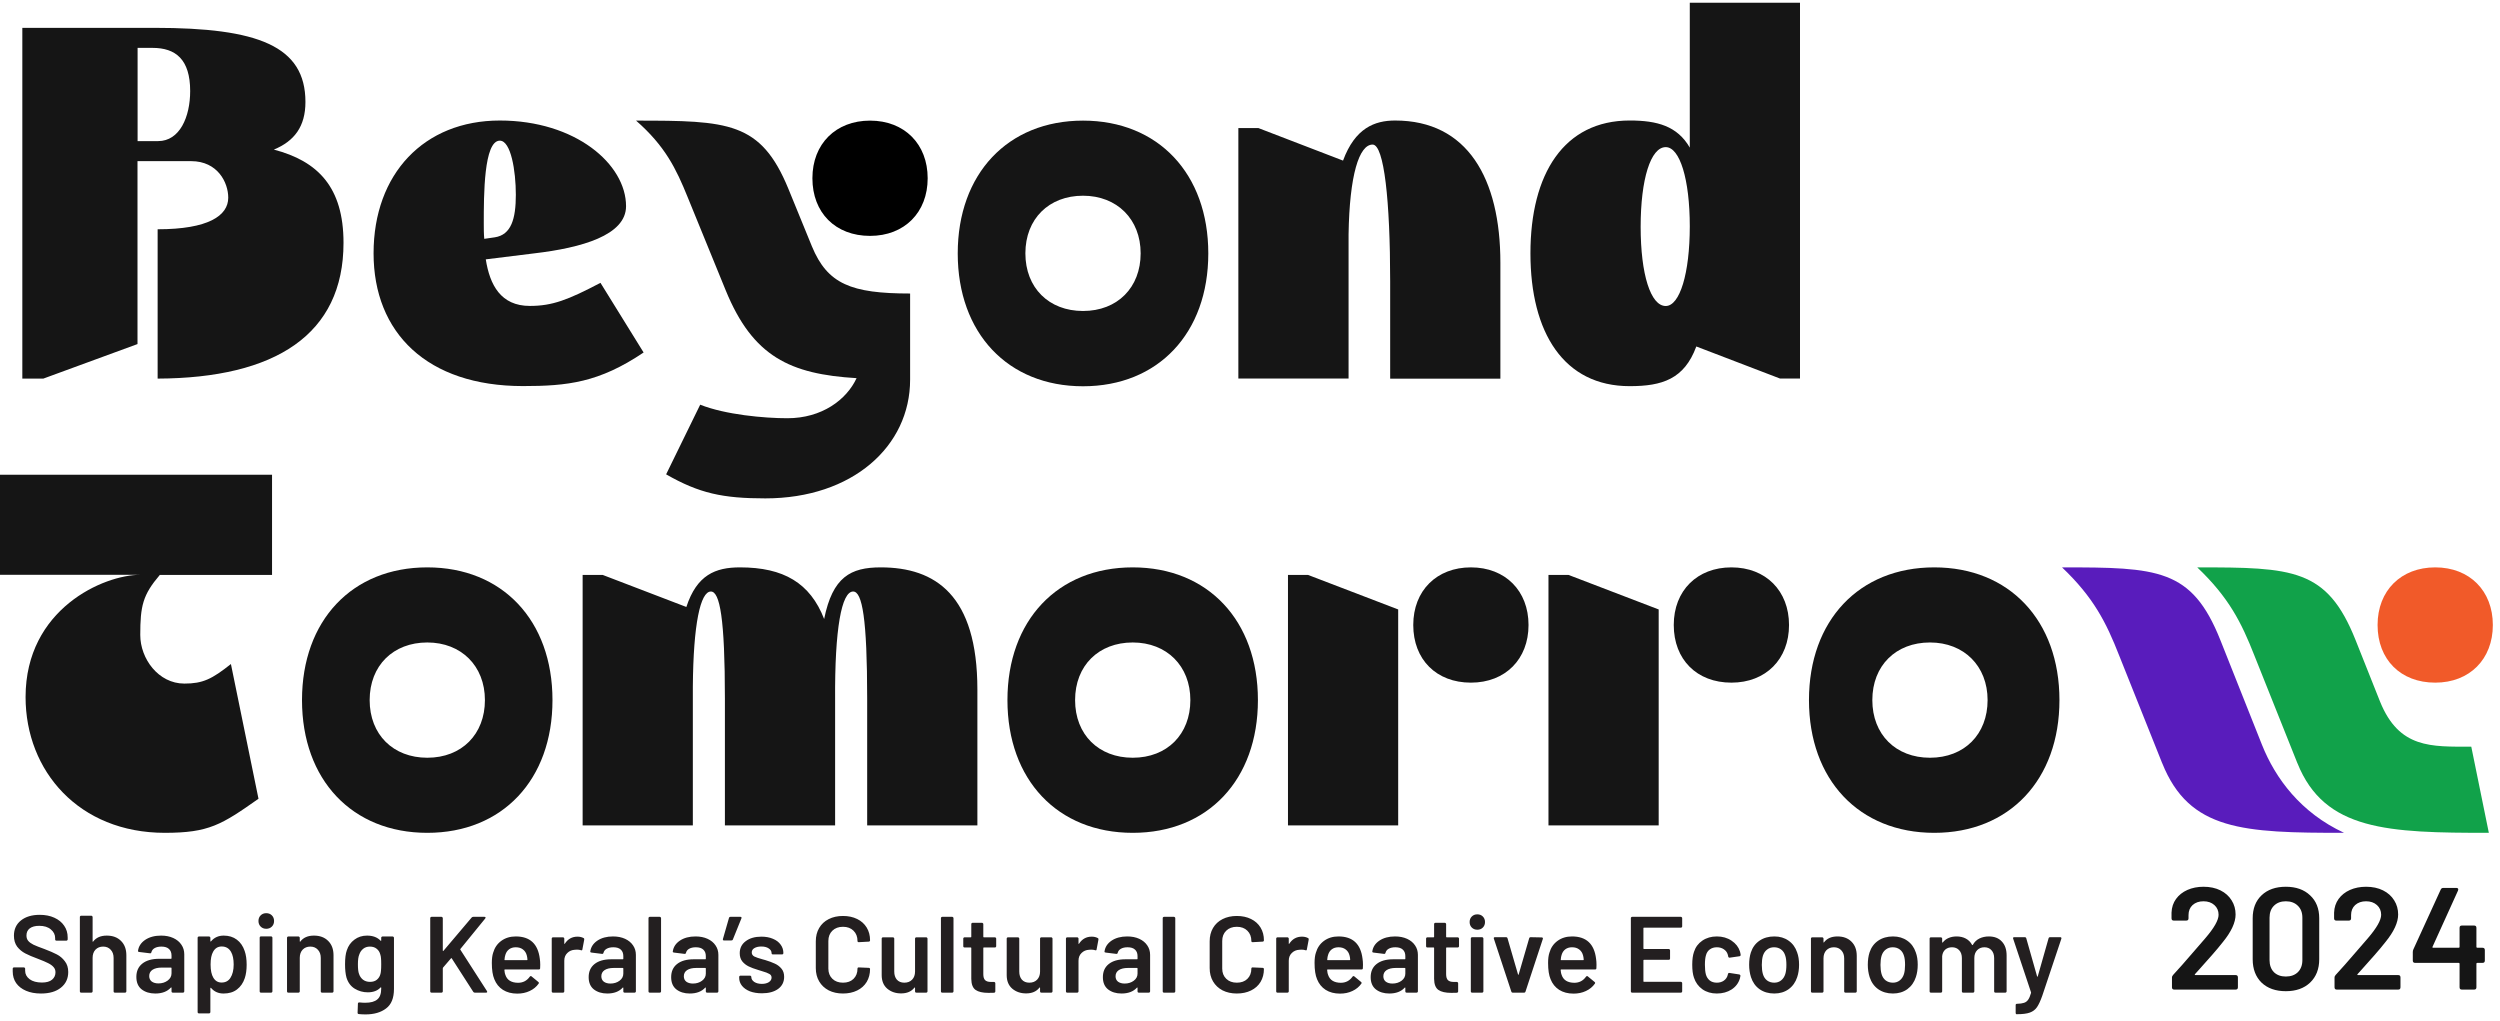<svg width="262" height="107" viewBox="0 0 262 107" fill="none" xmlns="http://www.w3.org/2000/svg">
<path d="M2.34 39.678V2.918H16.2C27.02 2.918 32.01 4.808 32.01 10.688C32.01 13.258 30.85 14.788 28.7 15.678C33.32 16.888 36 19.618 36 25.448C36 35.058 28.86 39.628 16.52 39.678V24.028C21.82 24.028 23.92 22.608 23.92 20.718C23.92 19.138 22.82 16.888 20.03 16.888H14.41V36.058L4.54 39.678H2.33H2.34ZM16.57 14.788C18.83 14.788 19.93 12.268 19.93 9.538C19.93 6.228 18.41 5.018 15.99 5.018H14.42V14.788H16.57Z" fill="#151515"/>
<path d="M39.15 26.551C39.15 18.201 44.45 12.631 52.38 12.631C60.31 12.631 65.61 17.201 65.61 21.611C65.61 24.661 60.94 25.971 56 26.551L50.91 27.181C51.33 29.861 52.48 32.061 55.53 32.061C57.89 32.061 59.52 31.431 62.93 29.641L67.45 36.941C62.78 40.091 59.47 40.461 54.8 40.461C44.77 40.461 39.15 34.891 39.15 26.541V26.551ZM51.85 24.871C53.58 24.611 54.06 22.931 54.06 20.411C54.06 17.891 53.54 14.741 52.38 14.741C50.7 14.741 50.7 20.461 50.7 23.401C50.7 23.931 50.7 24.501 50.75 25.031L51.85 24.871Z" fill="#151515"/>
<path d="M80.21 52.231C75.75 52.231 73.28 51.701 69.81 49.711L73.38 42.411C76.01 43.461 80.1 43.831 82.52 43.831C86.14 43.831 88.72 41.891 89.77 39.631C82.79 39.211 78.9 37.371 76.06 30.441L72.07 20.671C70.86 17.681 69.71 15.311 66.66 12.641C76.32 12.641 79.73 12.751 82.62 19.781L85.09 25.821C86.72 29.761 89.19 30.761 95.38 30.761V39.791C95.38 46.771 89.34 52.231 80.2 52.231H80.21Z" fill="#151515"/>
<path d="M91.18 12.641C94.8 12.641 97.22 15.111 97.22 18.681C97.22 22.251 94.8 24.721 91.18 24.721C87.56 24.721 85.14 22.301 85.14 18.681C85.14 15.061 87.61 12.641 91.18 12.641Z" fill="black"/>
<path d="M157.24 39.681H145.69V29.491C145.69 21.091 145.06 15.151 143.85 15.151C142.43 15.151 141.43 18.351 141.33 24.551V39.671H129.78V13.421H131.88L140.75 16.831C142.01 13.421 144.06 12.631 146.21 12.631C153.77 12.631 157.24 18.671 157.24 27.541V39.671V39.681Z" fill="#151515"/>
<path d="M177.77 36.319C176.51 39.729 174.2 40.469 170.79 40.469C163.91 40.469 160.39 34.899 160.39 26.549C160.39 18.199 163.91 12.629 170.79 12.629C173.68 12.629 175.78 13.209 177.09 15.469V0.289H188.64V39.669H186.54L177.77 36.309V36.319ZM174.57 32.069C176.04 32.069 177.09 28.659 177.09 23.719C177.09 18.779 176.04 15.419 174.57 15.419C172.99 15.419 171.94 18.779 171.94 23.769C171.94 28.759 172.99 32.069 174.57 32.069Z" fill="#151515"/>
<path d="M0 49.75H28.51V60.25H16.75C14.96 62.35 14.7 63.5 14.7 66.55C14.7 69.02 16.59 71.64 19.32 71.64C21.26 71.64 22.21 71.17 24.2 69.59L27.09 83.71C23.21 86.44 21.89 87.28 17.27 87.28C8.29 87.28 2.68 80.82 2.68 73.05C2.68 63.81 10.87 60.24 14.7 60.24H0V49.74V49.75Z" fill="#151515"/>
<path d="M87.52 86.501H75.97V73.221C75.97 64.821 75.44 61.991 74.5 61.991C73.4 61.991 72.66 65.401 72.61 71.961V86.501H61.06V60.251H63.16L71.93 63.611C73.03 60.251 74.97 59.461 77.55 59.461C82.12 59.461 84.9 61.091 86.37 64.871C87.26 60.461 89.15 59.461 92.3 59.461C98.02 59.461 102.43 62.351 102.43 72.271V86.501H90.88V73.221C90.88 64.821 90.36 61.991 89.41 61.991C88.2 61.991 87.47 65.871 87.52 73.381V86.511V86.501Z" fill="#151515"/>
<path d="M146.53 63.871V86.501H134.98V60.251H137.08L146.53 63.871ZM154.15 59.461C157.77 59.461 160.19 61.931 160.19 65.501C160.19 69.071 157.77 71.541 154.15 71.541C150.53 71.541 148.11 69.121 148.11 65.501C148.11 61.881 150.58 59.461 154.15 59.461Z" fill="#151515"/>
<path d="M173.83 63.871V86.501H162.28V60.251H164.38L173.83 63.871ZM181.45 59.461C185.07 59.461 187.49 61.931 187.49 65.501C187.49 69.071 185.07 71.541 181.45 71.541C177.83 71.541 175.41 69.121 175.41 65.501C175.41 61.881 177.88 59.461 181.45 59.461Z" fill="#151515"/>
<path d="M226.6 79.991L222.09 68.701C220.73 65.231 219.41 62.611 216.1 59.461C226.13 59.461 229.7 59.571 232.69 67.071L237.05 78.041C238.47 81.611 241.14 85.181 245.66 87.281C235.11 87.281 229.44 87.071 226.6 79.981V79.991Z" fill="#591CBC"/>
<path d="M240.77 79.991L236.26 68.701C234.9 65.231 233.58 62.611 230.27 59.461C240.3 59.461 243.87 59.571 246.86 67.071L249.43 73.531C251.43 78.461 254.79 78.251 258.99 78.251L260.83 87.281C250.28 87.281 243.61 87.071 240.77 79.981V79.991Z" fill="#11A24A"/>
<path d="M255.21 59.461C258.83 59.461 261.25 61.931 261.25 65.501C261.25 69.071 258.83 71.541 255.21 71.541C251.59 71.541 249.17 69.121 249.17 65.501C249.17 61.881 251.64 59.461 255.21 59.461Z" fill="#F15A29"/>
<path d="M202.71 59.461C194.83 59.461 189.58 65.021 189.58 73.371C189.58 81.721 194.83 87.281 202.71 87.281C210.59 87.281 215.83 81.711 215.83 73.371C215.83 65.031 210.58 59.461 202.71 59.461ZM202.26 79.411C198.69 79.411 196.22 76.991 196.22 73.371C196.22 69.751 198.69 67.331 202.26 67.331C205.83 67.331 208.3 69.801 208.3 73.371C208.3 76.941 205.88 79.411 202.26 79.411Z" fill="#151515"/>
<path d="M113.5 12.641C105.62 12.641 100.37 18.211 100.37 26.561C100.37 34.911 105.62 40.481 113.5 40.481C121.38 40.481 126.63 34.911 126.63 26.561C126.63 18.211 121.38 12.641 113.5 12.641ZM113.5 32.591C109.93 32.591 107.46 30.171 107.46 26.551C107.46 22.931 109.93 20.511 113.5 20.511C117.07 20.511 119.54 22.981 119.54 26.551C119.54 30.121 117.12 32.591 113.5 32.591Z" fill="#151515"/>
<path d="M44.78 59.461C36.9 59.461 31.65 65.021 31.65 73.371C31.65 81.721 36.9 87.281 44.78 87.281C52.66 87.281 57.9 81.711 57.9 73.371C57.9 65.031 52.65 59.461 44.78 59.461ZM44.78 79.411C41.21 79.411 38.74 76.991 38.74 73.371C38.74 69.751 41.21 67.331 44.78 67.331C48.35 67.331 50.82 69.801 50.82 73.371C50.82 76.941 48.4 79.411 44.78 79.411Z" fill="#151515"/>
<path d="M118.71 59.461C110.83 59.461 105.58 65.021 105.58 73.371C105.58 81.721 110.83 87.281 118.71 87.281C126.59 87.281 131.83 81.711 131.83 73.371C131.83 65.031 126.58 59.461 118.71 59.461ZM118.71 79.411C115.14 79.411 112.67 76.991 112.67 73.371C112.67 69.751 115.14 67.331 118.71 67.331C122.28 67.331 124.75 69.801 124.75 73.371C124.75 76.941 122.33 79.411 118.71 79.411Z" fill="#151515"/>
<path d="M4.294 104.121C3.695 104.121 3.173 104.025 2.727 103.833C2.282 103.641 1.936 103.373 1.691 103.027C1.453 102.682 1.333 102.275 1.333 101.806V101.518C1.333 101.48 1.345 101.449 1.368 101.426C1.399 101.395 1.433 101.38 1.472 101.38H2.497C2.535 101.38 2.566 101.395 2.589 101.426C2.62 101.449 2.635 101.48 2.635 101.518V101.737C2.635 102.09 2.793 102.386 3.107 102.624C3.422 102.854 3.852 102.97 4.398 102.97C4.866 102.97 5.219 102.87 5.457 102.67C5.695 102.47 5.814 102.213 5.814 101.898C5.814 101.683 5.749 101.503 5.619 101.357C5.488 101.203 5.3 101.065 5.054 100.942C4.816 100.819 4.455 100.666 3.971 100.481C3.426 100.282 2.985 100.094 2.647 99.917C2.309 99.74 2.025 99.502 1.794 99.203C1.572 98.896 1.46 98.516 1.46 98.062C1.46 97.387 1.706 96.853 2.197 96.461C2.689 96.07 3.345 95.874 4.167 95.874C4.743 95.874 5.25 95.974 5.688 96.173C6.133 96.373 6.479 96.653 6.724 97.014C6.97 97.367 7.093 97.778 7.093 98.247V98.443C7.093 98.481 7.078 98.516 7.047 98.546C7.024 98.569 6.993 98.581 6.955 98.581H5.918C5.88 98.581 5.845 98.569 5.814 98.546C5.791 98.516 5.78 98.481 5.78 98.443V98.316C5.78 97.955 5.63 97.652 5.331 97.406C5.039 97.152 4.632 97.026 4.11 97.026C3.687 97.026 3.357 97.114 3.119 97.291C2.889 97.467 2.773 97.717 2.773 98.039C2.773 98.27 2.835 98.458 2.958 98.604C3.081 98.75 3.265 98.884 3.511 99.007C3.756 99.122 4.136 99.272 4.651 99.456C5.196 99.664 5.63 99.852 5.953 100.021C6.283 100.19 6.563 100.428 6.793 100.735C7.032 101.034 7.151 101.411 7.151 101.864C7.151 102.555 6.893 103.104 6.379 103.511C5.872 103.918 5.177 104.121 4.294 104.121ZM11.192 98.051C11.814 98.051 12.309 98.235 12.678 98.604C13.054 98.972 13.242 99.475 13.242 100.113V103.891C13.242 103.929 13.227 103.964 13.196 103.995C13.173 104.018 13.142 104.029 13.104 104.029H12.044C12.006 104.029 11.971 104.018 11.94 103.995C11.917 103.964 11.906 103.929 11.906 103.891V100.389C11.906 100.036 11.806 99.752 11.606 99.537C11.407 99.314 11.142 99.203 10.812 99.203C10.481 99.203 10.213 99.31 10.005 99.525C9.806 99.74 9.706 100.025 9.706 100.378V103.891C9.706 103.929 9.69 103.964 9.66 103.995C9.637 104.018 9.606 104.029 9.568 104.029H8.508C8.469 104.029 8.435 104.018 8.404 103.995C8.381 103.964 8.37 103.929 8.37 103.891V96.104C8.37 96.066 8.381 96.035 8.404 96.012C8.435 95.981 8.469 95.966 8.508 95.966H9.568C9.606 95.966 9.637 95.981 9.66 96.012C9.69 96.035 9.706 96.066 9.706 96.104V98.65C9.706 98.673 9.713 98.688 9.729 98.696C9.744 98.704 9.756 98.696 9.763 98.673C10.078 98.258 10.554 98.051 11.192 98.051ZM16.881 98.051C17.365 98.051 17.791 98.135 18.16 98.304C18.529 98.473 18.813 98.707 19.012 99.007C19.212 99.299 19.312 99.633 19.312 100.009V103.891C19.312 103.929 19.297 103.964 19.266 103.995C19.243 104.018 19.212 104.029 19.174 104.029H18.114C18.076 104.029 18.041 104.018 18.01 103.995C17.987 103.964 17.976 103.929 17.976 103.891V103.522C17.976 103.499 17.968 103.488 17.953 103.488C17.937 103.48 17.922 103.484 17.907 103.499C17.53 103.914 16.985 104.121 16.271 104.121C15.695 104.121 15.219 103.976 14.843 103.684C14.474 103.392 14.29 102.958 14.29 102.382C14.29 101.783 14.497 101.318 14.912 100.988C15.334 100.65 15.925 100.481 16.686 100.481H17.918C17.957 100.481 17.976 100.462 17.976 100.424V100.147C17.976 99.848 17.887 99.617 17.711 99.456C17.534 99.287 17.269 99.203 16.916 99.203C16.624 99.203 16.386 99.257 16.202 99.364C16.025 99.464 15.914 99.606 15.868 99.79C15.845 99.882 15.791 99.921 15.707 99.905L14.589 99.767C14.551 99.76 14.516 99.748 14.486 99.733C14.463 99.71 14.455 99.683 14.463 99.652C14.524 99.184 14.774 98.8 15.211 98.5C15.657 98.201 16.213 98.051 16.881 98.051ZM16.605 103.062C16.981 103.062 17.304 102.962 17.573 102.762C17.841 102.563 17.976 102.309 17.976 102.002V101.461C17.976 101.422 17.957 101.403 17.918 101.403H16.951C16.544 101.403 16.221 101.48 15.983 101.633C15.753 101.787 15.637 102.006 15.637 102.29C15.637 102.536 15.726 102.728 15.902 102.866C16.087 102.996 16.321 103.062 16.605 103.062ZM25.641 99.664C25.779 100.055 25.849 100.535 25.849 101.103C25.849 101.649 25.783 102.117 25.653 102.509C25.484 103.016 25.211 103.411 24.835 103.695C24.466 103.979 23.998 104.121 23.43 104.121C22.884 104.121 22.447 103.926 22.116 103.534C22.101 103.519 22.086 103.515 22.07 103.522C22.055 103.53 22.047 103.545 22.047 103.569V106.068C22.047 106.107 22.032 106.137 22.001 106.16C21.978 106.191 21.947 106.206 21.909 106.206H20.849C20.811 106.206 20.776 106.191 20.746 106.16C20.723 106.137 20.711 106.107 20.711 106.068V98.281C20.711 98.243 20.723 98.212 20.746 98.189C20.776 98.158 20.811 98.143 20.849 98.143H21.909C21.947 98.143 21.978 98.158 22.001 98.189C22.032 98.212 22.047 98.243 22.047 98.281V98.627C22.047 98.65 22.055 98.665 22.07 98.673C22.086 98.681 22.101 98.673 22.116 98.65C22.454 98.251 22.896 98.051 23.441 98.051C23.986 98.051 24.447 98.193 24.823 98.477C25.2 98.761 25.472 99.157 25.641 99.664ZM24.144 102.486C24.374 102.132 24.489 101.664 24.489 101.08C24.489 100.52 24.397 100.078 24.213 99.756C23.998 99.379 23.671 99.191 23.234 99.191C22.834 99.191 22.535 99.376 22.335 99.744C22.159 100.044 22.07 100.489 22.07 101.08C22.07 101.687 22.166 102.148 22.358 102.463C22.558 102.801 22.846 102.97 23.222 102.97C23.629 102.97 23.936 102.808 24.144 102.486ZM27.904 97.337C27.666 97.337 27.471 97.26 27.317 97.106C27.163 96.953 27.087 96.757 27.087 96.519C27.087 96.281 27.163 96.085 27.317 95.931C27.471 95.778 27.666 95.701 27.904 95.701C28.142 95.701 28.338 95.778 28.492 95.931C28.645 96.085 28.722 96.281 28.722 96.519C28.722 96.757 28.645 96.953 28.492 97.106C28.338 97.26 28.142 97.337 27.904 97.337ZM27.352 104.029C27.313 104.029 27.279 104.018 27.248 103.995C27.225 103.964 27.213 103.929 27.213 103.891V98.27C27.213 98.231 27.225 98.201 27.248 98.178C27.279 98.147 27.313 98.132 27.352 98.132H28.411C28.45 98.132 28.48 98.147 28.503 98.178C28.534 98.201 28.549 98.231 28.549 98.27V103.891C28.549 103.929 28.534 103.964 28.503 103.995C28.48 104.018 28.45 104.029 28.411 104.029H27.352ZM32.902 98.051C33.524 98.051 34.02 98.235 34.388 98.604C34.764 98.972 34.953 99.475 34.953 100.113V103.891C34.953 103.929 34.937 103.964 34.907 103.995C34.884 104.018 34.853 104.029 34.814 104.029H33.755C33.716 104.029 33.682 104.018 33.651 103.995C33.628 103.964 33.617 103.929 33.617 103.891V100.389C33.617 100.036 33.517 99.752 33.317 99.537C33.117 99.314 32.852 99.203 32.522 99.203C32.192 99.203 31.923 99.31 31.716 99.525C31.516 99.74 31.416 100.025 31.416 100.378V103.891C31.416 103.929 31.401 103.964 31.37 103.995C31.347 104.018 31.317 104.029 31.278 104.029H30.218C30.18 104.029 30.145 104.018 30.115 103.995C30.092 103.964 30.08 103.929 30.08 103.891V98.281C30.08 98.243 30.092 98.212 30.115 98.189C30.145 98.158 30.18 98.143 30.218 98.143H31.278C31.317 98.143 31.347 98.158 31.37 98.189C31.401 98.212 31.416 98.243 31.416 98.281V98.65C31.416 98.673 31.424 98.688 31.439 98.696C31.455 98.704 31.466 98.696 31.474 98.673C31.789 98.258 32.265 98.051 32.902 98.051ZM39.951 98.281C39.951 98.243 39.963 98.212 39.986 98.189C40.017 98.158 40.051 98.143 40.09 98.143H41.149C41.188 98.143 41.218 98.158 41.241 98.189C41.272 98.212 41.288 98.243 41.288 98.281V103.638C41.288 104.598 41.011 105.281 40.458 105.688C39.913 106.103 39.195 106.31 38.304 106.31C38.066 106.31 37.832 106.299 37.601 106.275C37.517 106.268 37.475 106.218 37.475 106.126L37.509 105.181C37.509 105.097 37.563 105.054 37.67 105.054C37.893 105.078 38.093 105.089 38.27 105.089C38.846 105.089 39.268 104.974 39.537 104.743C39.813 104.521 39.951 104.141 39.951 103.603V103.511C39.951 103.488 39.944 103.476 39.928 103.476C39.913 103.469 39.898 103.473 39.882 103.488C39.567 103.826 39.122 103.995 38.546 103.995C38.047 103.995 37.59 103.868 37.175 103.615C36.761 103.361 36.473 102.973 36.311 102.451C36.212 102.09 36.161 101.626 36.161 101.057C36.161 100.42 36.223 99.932 36.346 99.594C36.499 99.126 36.764 98.754 37.141 98.477C37.517 98.193 37.959 98.051 38.465 98.051C39.072 98.051 39.544 98.228 39.882 98.581C39.898 98.604 39.913 98.612 39.928 98.604C39.944 98.596 39.951 98.581 39.951 98.558V98.281ZM39.871 102.071C39.901 101.956 39.921 101.833 39.928 101.702C39.944 101.564 39.951 101.345 39.951 101.046C39.951 100.754 39.944 100.547 39.928 100.424C39.921 100.293 39.898 100.167 39.859 100.044C39.798 99.79 39.671 99.587 39.479 99.433C39.295 99.28 39.057 99.203 38.765 99.203C38.488 99.203 38.254 99.28 38.062 99.433C37.87 99.587 37.732 99.79 37.648 100.044C37.555 100.259 37.509 100.597 37.509 101.057C37.509 101.533 37.548 101.868 37.624 102.06C37.701 102.305 37.84 102.509 38.039 102.67C38.246 102.824 38.492 102.9 38.776 102.9C39.076 102.9 39.318 102.824 39.502 102.67C39.686 102.516 39.809 102.317 39.871 102.071ZM45.224 104.029C45.187 104.029 45.153 104.018 45.122 103.995C45.1 103.965 45.088 103.931 45.088 103.893V96.22C45.088 96.183 45.1 96.152 45.122 96.13C45.153 96.099 45.187 96.084 45.224 96.084H46.269C46.306 96.084 46.337 96.099 46.359 96.13C46.39 96.152 46.405 96.183 46.405 96.22V99.614C46.405 99.637 46.412 99.652 46.428 99.66C46.443 99.667 46.458 99.663 46.473 99.648L49.424 96.164C49.469 96.111 49.526 96.084 49.594 96.084H50.775C50.85 96.084 50.888 96.111 50.888 96.164C50.888 96.186 50.877 96.217 50.854 96.255L48.255 99.444C48.232 99.474 48.228 99.501 48.243 99.523L51.036 103.87C51.051 103.916 51.058 103.942 51.058 103.95C51.058 104.003 51.02 104.029 50.945 104.029H49.753C49.685 104.029 49.632 103.999 49.594 103.938L47.347 100.443C47.317 100.397 47.29 100.393 47.267 100.431L46.428 101.407C46.412 101.438 46.405 101.464 46.405 101.487V103.893C46.405 103.931 46.39 103.965 46.359 103.995C46.337 104.018 46.306 104.029 46.269 104.029H45.224ZM56.572 100.477C56.602 100.666 56.617 100.878 56.617 101.112L56.606 101.464C56.606 101.555 56.561 101.6 56.47 101.6H52.917C52.88 101.6 52.861 101.619 52.861 101.657C52.883 101.907 52.917 102.077 52.963 102.168C53.144 102.713 53.587 102.989 54.291 102.996C54.805 102.996 55.214 102.785 55.517 102.361C55.547 102.315 55.585 102.293 55.63 102.293C55.66 102.293 55.687 102.304 55.709 102.327L56.413 102.906C56.481 102.959 56.493 103.019 56.447 103.087C56.213 103.42 55.899 103.677 55.505 103.859C55.119 104.041 54.688 104.131 54.211 104.131C53.621 104.131 53.118 103.999 52.702 103.734C52.293 103.469 51.994 103.099 51.805 102.622C51.631 102.213 51.544 101.646 51.544 100.919C51.544 100.481 51.59 100.125 51.68 99.852C51.832 99.323 52.115 98.907 52.532 98.604C52.955 98.294 53.462 98.139 54.052 98.139C55.543 98.139 56.383 98.918 56.572 100.477ZM54.052 99.274C53.772 99.274 53.538 99.346 53.349 99.489C53.167 99.625 53.038 99.818 52.963 100.068C52.917 100.197 52.887 100.363 52.872 100.568C52.857 100.605 52.872 100.624 52.917 100.624H55.221C55.259 100.624 55.278 100.605 55.278 100.568C55.263 100.378 55.24 100.235 55.21 100.136C55.142 99.864 55.006 99.652 54.801 99.501C54.605 99.349 54.355 99.274 54.052 99.274ZM60.522 98.161C60.764 98.161 60.976 98.211 61.158 98.309C61.218 98.339 61.241 98.396 61.226 98.479L61.033 99.501C61.025 99.591 60.972 99.618 60.874 99.58C60.76 99.542 60.628 99.523 60.477 99.523C60.378 99.523 60.303 99.527 60.25 99.535C59.932 99.55 59.667 99.663 59.455 99.875C59.243 100.079 59.137 100.348 59.137 100.681V103.893C59.137 103.931 59.122 103.965 59.092 103.995C59.069 104.018 59.039 104.029 59.001 104.029H57.957C57.919 104.029 57.885 104.018 57.855 103.995C57.832 103.965 57.821 103.931 57.821 103.893V98.366C57.821 98.328 57.832 98.298 57.855 98.275C57.885 98.245 57.919 98.229 57.957 98.229H59.001C59.039 98.229 59.069 98.245 59.092 98.275C59.122 98.298 59.137 98.328 59.137 98.366V98.876C59.137 98.907 59.141 98.926 59.149 98.933C59.164 98.933 59.179 98.922 59.194 98.899C59.512 98.407 59.955 98.161 60.522 98.161ZM64.246 98.139C64.723 98.139 65.143 98.222 65.506 98.388C65.869 98.555 66.149 98.786 66.346 99.081C66.542 99.368 66.641 99.697 66.641 100.068V103.893C66.641 103.931 66.626 103.965 66.595 103.995C66.573 104.018 66.542 104.029 66.505 104.029H65.46C65.423 104.029 65.388 104.018 65.358 103.995C65.335 103.965 65.324 103.931 65.324 103.893V103.53C65.324 103.507 65.317 103.496 65.302 103.496C65.286 103.488 65.271 103.492 65.256 103.507C64.885 103.916 64.348 104.12 63.644 104.12C63.077 104.12 62.608 103.976 62.237 103.689C61.874 103.401 61.692 102.974 61.692 102.406C61.692 101.816 61.897 101.358 62.305 101.033C62.721 100.7 63.304 100.533 64.053 100.533H65.267C65.305 100.533 65.324 100.515 65.324 100.477V100.204C65.324 99.909 65.237 99.682 65.063 99.523C64.889 99.357 64.628 99.274 64.28 99.274C63.992 99.274 63.758 99.327 63.576 99.433C63.402 99.531 63.292 99.671 63.247 99.852C63.224 99.943 63.172 99.981 63.088 99.966L61.987 99.83C61.95 99.822 61.915 99.811 61.885 99.796C61.862 99.773 61.855 99.747 61.862 99.716C61.923 99.255 62.169 98.876 62.6 98.581C63.039 98.286 63.588 98.139 64.246 98.139ZM63.974 103.076C64.344 103.076 64.662 102.978 64.927 102.781C65.192 102.584 65.324 102.334 65.324 102.032V101.498C65.324 101.46 65.305 101.441 65.267 101.441H64.314C63.913 101.441 63.595 101.517 63.361 101.668C63.134 101.82 63.02 102.035 63.02 102.315C63.02 102.558 63.107 102.747 63.281 102.883C63.463 103.012 63.694 103.076 63.974 103.076ZM68.099 104.029C68.061 104.029 68.027 104.018 67.997 103.995C67.974 103.965 67.963 103.931 67.963 103.893V96.22C67.963 96.183 67.974 96.152 67.997 96.13C68.027 96.099 68.061 96.084 68.099 96.084H69.143C69.181 96.084 69.211 96.099 69.234 96.13C69.264 96.152 69.279 96.183 69.279 96.22V103.893C69.279 103.931 69.264 103.965 69.234 103.995C69.211 104.018 69.181 104.029 69.143 104.029H68.099ZM72.891 98.139C73.368 98.139 73.788 98.222 74.151 98.388C74.514 98.555 74.794 98.786 74.991 99.081C75.188 99.368 75.286 99.697 75.286 100.068V103.893C75.286 103.931 75.271 103.965 75.241 103.995C75.218 104.018 75.188 104.029 75.15 104.029H74.106C74.068 104.029 74.034 104.018 74.004 103.995C73.981 103.965 73.97 103.931 73.97 103.893V103.53C73.97 103.507 73.962 103.496 73.947 103.496C73.932 103.488 73.917 103.492 73.902 103.507C73.531 103.916 72.994 104.12 72.29 104.12C71.722 104.12 71.253 103.976 70.882 103.689C70.519 103.401 70.338 102.974 70.338 102.406C70.338 101.816 70.542 101.358 70.951 101.033C71.367 100.7 71.949 100.533 72.698 100.533H73.913C73.951 100.533 73.97 100.515 73.97 100.477V100.204C73.97 99.909 73.883 99.682 73.709 99.523C73.535 99.357 73.274 99.274 72.925 99.274C72.638 99.274 72.403 99.327 72.222 99.433C72.048 99.531 71.938 99.671 71.893 99.852C71.87 99.943 71.817 99.981 71.734 99.966L70.633 99.83C70.595 99.822 70.561 99.811 70.531 99.796C70.508 99.773 70.5 99.747 70.508 99.716C70.569 99.255 70.814 98.876 71.246 98.581C71.685 98.286 72.233 98.139 72.891 98.139ZM72.619 103.076C72.99 103.076 73.308 102.978 73.573 102.781C73.837 102.584 73.97 102.334 73.97 102.032V101.498C73.97 101.46 73.951 101.441 73.913 101.441H72.96C72.558 101.441 72.241 101.517 72.006 101.668C71.779 101.82 71.666 102.035 71.666 102.315C71.666 102.558 71.753 102.747 71.927 102.883C72.108 103.012 72.339 103.076 72.619 103.076ZM77.6 96.084C77.653 96.084 77.687 96.099 77.702 96.13C77.717 96.16 77.717 96.198 77.702 96.243L76.806 98.456C76.783 98.525 76.73 98.559 76.647 98.559H75.875C75.829 98.559 75.796 98.547 75.773 98.525C75.758 98.494 75.754 98.456 75.761 98.411L76.397 96.198C76.42 96.122 76.473 96.084 76.556 96.084H77.6ZM79.851 104.097C79.374 104.097 78.954 104.029 78.591 103.893C78.235 103.749 77.959 103.556 77.763 103.314C77.566 103.065 77.467 102.788 77.467 102.486V102.384C77.467 102.346 77.479 102.315 77.501 102.293C77.532 102.262 77.566 102.247 77.604 102.247H78.602C78.64 102.247 78.671 102.262 78.693 102.293C78.723 102.315 78.739 102.346 78.739 102.384V102.406C78.739 102.595 78.841 102.762 79.045 102.906C79.257 103.042 79.522 103.11 79.84 103.11C80.142 103.11 80.388 103.049 80.577 102.928C80.766 102.8 80.861 102.641 80.861 102.452C80.861 102.278 80.782 102.149 80.623 102.066C80.471 101.975 80.222 101.88 79.874 101.782L79.442 101.646C79.056 101.532 78.731 101.411 78.466 101.283C78.201 101.154 77.978 100.98 77.796 100.76C77.615 100.533 77.524 100.246 77.524 99.898C77.524 99.368 77.732 98.948 78.148 98.638C78.564 98.32 79.113 98.161 79.794 98.161C80.256 98.161 80.66 98.237 81.009 98.388C81.357 98.532 81.625 98.736 81.814 99.001C82.004 99.258 82.098 99.554 82.098 99.887C82.098 99.924 82.083 99.958 82.053 99.989C82.03 100.011 82 100.023 81.962 100.023H80.997C80.959 100.023 80.925 100.011 80.895 99.989C80.872 99.958 80.861 99.924 80.861 99.887C80.861 99.69 80.763 99.527 80.566 99.398C80.377 99.262 80.116 99.194 79.783 99.194C79.488 99.194 79.246 99.251 79.056 99.364C78.875 99.47 78.784 99.622 78.784 99.818C78.784 100 78.871 100.14 79.045 100.238C79.227 100.329 79.525 100.431 79.942 100.545L80.191 100.613C80.592 100.734 80.929 100.859 81.201 100.987C81.474 101.109 81.705 101.283 81.894 101.51C82.083 101.729 82.178 102.017 82.178 102.372C82.178 102.909 81.966 103.333 81.542 103.643C81.118 103.946 80.555 104.097 79.851 104.097ZM88.345 104.12C87.777 104.12 87.278 104.01 86.847 103.791C86.415 103.564 86.082 103.25 85.848 102.849C85.613 102.448 85.496 101.982 85.496 101.453V98.649C85.496 98.12 85.613 97.654 85.848 97.253C86.082 96.852 86.415 96.542 86.847 96.323C87.278 96.103 87.777 95.993 88.345 95.993C88.905 95.993 89.4 96.099 89.832 96.311C90.263 96.523 90.596 96.822 90.83 97.208C91.065 97.594 91.182 98.04 91.182 98.547C91.182 98.585 91.167 98.619 91.137 98.649C91.114 98.672 91.084 98.683 91.046 98.683L90.002 98.74C89.911 98.74 89.866 98.699 89.866 98.615C89.866 98.169 89.726 97.809 89.446 97.537C89.173 97.265 88.806 97.128 88.345 97.128C87.883 97.128 87.512 97.265 87.232 97.537C86.953 97.809 86.812 98.169 86.812 98.615V101.51C86.812 101.948 86.953 102.304 87.232 102.576C87.512 102.849 87.883 102.985 88.345 102.985C88.806 102.985 89.173 102.853 89.446 102.588C89.726 102.315 89.866 101.956 89.866 101.51C89.866 101.426 89.911 101.385 90.002 101.385L91.046 101.43C91.084 101.43 91.114 101.441 91.137 101.464C91.167 101.487 91.182 101.513 91.182 101.544C91.182 102.058 91.065 102.512 90.83 102.906C90.596 103.292 90.263 103.59 89.832 103.802C89.4 104.014 88.905 104.12 88.345 104.12ZM95.897 98.366C95.897 98.328 95.908 98.298 95.931 98.275C95.961 98.245 95.995 98.229 96.033 98.229H97.066C97.104 98.229 97.134 98.245 97.157 98.275C97.187 98.298 97.202 98.328 97.202 98.366V103.893C97.202 103.931 97.187 103.965 97.157 103.995C97.134 104.018 97.104 104.029 97.066 104.029H96.033C95.995 104.029 95.961 104.018 95.931 103.995C95.908 103.965 95.897 103.931 95.897 103.893V103.53C95.897 103.507 95.889 103.492 95.874 103.484C95.859 103.477 95.844 103.484 95.829 103.507C95.519 103.908 95.053 104.109 94.433 104.109C93.858 104.109 93.374 103.942 92.98 103.609C92.594 103.276 92.401 102.803 92.401 102.191V98.366C92.401 98.328 92.413 98.298 92.435 98.275C92.466 98.245 92.5 98.229 92.537 98.229H93.582C93.62 98.229 93.65 98.245 93.672 98.275C93.703 98.298 93.718 98.328 93.718 98.366V101.816C93.718 102.172 93.809 102.455 93.99 102.667C94.179 102.879 94.44 102.985 94.773 102.985C95.114 102.985 95.386 102.879 95.591 102.667C95.795 102.455 95.897 102.172 95.897 101.816V98.366ZM98.746 104.029C98.708 104.029 98.674 104.018 98.644 103.995C98.621 103.965 98.61 103.931 98.61 103.893V96.22C98.61 96.183 98.621 96.152 98.644 96.13C98.674 96.099 98.708 96.084 98.746 96.084H99.79C99.828 96.084 99.858 96.099 99.881 96.13C99.911 96.152 99.926 96.183 99.926 96.22V103.893C99.926 103.931 99.911 103.965 99.881 103.995C99.858 104.018 99.828 104.029 99.79 104.029H98.746ZM104.401 99.16C104.401 99.198 104.386 99.232 104.356 99.262C104.333 99.285 104.303 99.296 104.265 99.296H103.107C103.069 99.296 103.051 99.315 103.051 99.353V102.088C103.051 102.376 103.111 102.584 103.232 102.713C103.361 102.841 103.561 102.906 103.834 102.906H104.174C104.212 102.906 104.242 102.921 104.265 102.951C104.295 102.974 104.31 103.004 104.31 103.042V103.893C104.31 103.976 104.265 104.025 104.174 104.041L103.584 104.052C102.986 104.052 102.54 103.95 102.245 103.746C101.95 103.541 101.798 103.155 101.791 102.588V99.353C101.791 99.315 101.772 99.296 101.734 99.296H101.087C101.049 99.296 101.015 99.285 100.985 99.262C100.962 99.232 100.951 99.198 100.951 99.16V98.366C100.951 98.328 100.962 98.298 100.985 98.275C101.015 98.245 101.049 98.229 101.087 98.229H101.734C101.772 98.229 101.791 98.211 101.791 98.173V96.845C101.791 96.807 101.802 96.777 101.825 96.754C101.855 96.724 101.889 96.709 101.927 96.709H102.914C102.952 96.709 102.982 96.724 103.005 96.754C103.035 96.777 103.051 96.807 103.051 96.845V98.173C103.051 98.211 103.069 98.229 103.107 98.229H104.265C104.303 98.229 104.333 98.245 104.356 98.275C104.386 98.298 104.401 98.328 104.401 98.366V99.16ZM108.998 98.366C108.998 98.328 109.01 98.298 109.032 98.275C109.063 98.245 109.097 98.229 109.134 98.229H110.167C110.205 98.229 110.235 98.245 110.258 98.275C110.288 98.298 110.303 98.328 110.303 98.366V103.893C110.303 103.931 110.288 103.965 110.258 103.995C110.235 104.018 110.205 104.029 110.167 104.029H109.134C109.097 104.029 109.063 104.018 109.032 103.995C109.01 103.965 108.998 103.931 108.998 103.893V103.53C108.998 103.507 108.991 103.492 108.975 103.484C108.96 103.477 108.945 103.484 108.93 103.507C108.62 103.908 108.155 104.109 107.534 104.109C106.959 104.109 106.475 103.942 106.081 103.609C105.695 103.276 105.502 102.803 105.502 102.191V98.366C105.502 98.328 105.514 98.298 105.536 98.275C105.567 98.245 105.601 98.229 105.639 98.229H106.683C106.721 98.229 106.751 98.245 106.774 98.275C106.804 98.298 106.819 98.328 106.819 98.366V101.816C106.819 102.172 106.91 102.455 107.091 102.667C107.281 102.879 107.542 102.985 107.875 102.985C108.215 102.985 108.487 102.879 108.692 102.667C108.896 102.455 108.998 102.172 108.998 101.816V98.366ZM114.412 98.161C114.654 98.161 114.866 98.211 115.048 98.309C115.108 98.339 115.131 98.396 115.116 98.479L114.923 99.501C114.916 99.591 114.863 99.618 114.764 99.58C114.651 99.542 114.518 99.523 114.367 99.523C114.269 99.523 114.193 99.527 114.14 99.535C113.822 99.55 113.557 99.663 113.345 99.875C113.134 100.079 113.028 100.348 113.028 100.681V103.893C113.028 103.931 113.012 103.965 112.982 103.995C112.96 104.018 112.929 104.029 112.891 104.029H111.847C111.809 104.029 111.775 104.018 111.745 103.995C111.722 103.965 111.711 103.931 111.711 103.893V98.366C111.711 98.328 111.722 98.298 111.745 98.275C111.775 98.245 111.809 98.229 111.847 98.229H112.891C112.929 98.229 112.96 98.245 112.982 98.275C113.012 98.298 113.028 98.328 113.028 98.366V98.876C113.028 98.907 113.031 98.926 113.039 98.933C113.054 98.933 113.069 98.922 113.084 98.899C113.402 98.407 113.845 98.161 114.412 98.161ZM118.136 98.139C118.613 98.139 119.033 98.222 119.396 98.388C119.759 98.555 120.039 98.786 120.236 99.081C120.433 99.368 120.531 99.697 120.531 100.068V103.893C120.531 103.931 120.516 103.965 120.486 103.995C120.463 104.018 120.433 104.029 120.395 104.029H119.351C119.313 104.029 119.279 104.018 119.248 103.995C119.226 103.965 119.214 103.931 119.214 103.893V103.53C119.214 103.507 119.207 103.496 119.192 103.496C119.177 103.488 119.161 103.492 119.146 103.507C118.776 103.916 118.238 104.12 117.535 104.12C116.967 104.12 116.498 103.976 116.127 103.689C115.764 103.401 115.582 102.974 115.582 102.406C115.582 101.816 115.787 101.358 116.195 101.033C116.611 100.7 117.194 100.533 117.943 100.533H119.158C119.196 100.533 119.214 100.515 119.214 100.477V100.204C119.214 99.909 119.127 99.682 118.953 99.523C118.779 99.357 118.518 99.274 118.17 99.274C117.883 99.274 117.648 99.327 117.467 99.433C117.292 99.531 117.183 99.671 117.137 99.852C117.115 99.943 117.062 99.981 116.978 99.966L115.878 99.83C115.84 99.822 115.806 99.811 115.775 99.796C115.753 99.773 115.745 99.747 115.753 99.716C115.813 99.255 116.059 98.876 116.49 98.581C116.929 98.286 117.478 98.139 118.136 98.139ZM117.864 103.076C118.235 103.076 118.552 102.978 118.817 102.781C119.082 102.584 119.214 102.334 119.214 102.032V101.498C119.214 101.46 119.196 101.441 119.158 101.441H118.204C117.803 101.441 117.485 101.517 117.251 101.668C117.024 101.82 116.91 102.035 116.91 102.315C116.91 102.558 116.997 102.747 117.171 102.883C117.353 103.012 117.584 103.076 117.864 103.076ZM121.989 104.029C121.951 104.029 121.917 104.018 121.887 103.995C121.864 103.965 121.853 103.931 121.853 103.893V96.22C121.853 96.183 121.864 96.152 121.887 96.13C121.917 96.099 121.951 96.084 121.989 96.084H123.033C123.071 96.084 123.101 96.099 123.124 96.13C123.154 96.152 123.169 96.183 123.169 96.22V103.893C123.169 103.931 123.154 103.965 123.124 103.995C123.101 104.018 123.071 104.029 123.033 104.029H121.989ZM129.621 104.12C129.054 104.12 128.555 104.01 128.123 103.791C127.692 103.564 127.359 103.25 127.124 102.849C126.89 102.448 126.773 101.982 126.773 101.453V98.649C126.773 98.12 126.89 97.654 127.124 97.253C127.359 96.852 127.692 96.542 128.123 96.323C128.555 96.103 129.054 95.993 129.621 95.993C130.181 95.993 130.677 96.099 131.108 96.311C131.54 96.523 131.872 96.822 132.107 97.208C132.342 97.594 132.459 98.04 132.459 98.547C132.459 98.585 132.444 98.619 132.414 98.649C132.391 98.672 132.361 98.683 132.323 98.683L131.279 98.74C131.188 98.74 131.142 98.699 131.142 98.615C131.142 98.169 131.002 97.809 130.722 97.537C130.45 97.265 130.083 97.128 129.621 97.128C129.16 97.128 128.789 97.265 128.509 97.537C128.229 97.809 128.089 98.169 128.089 98.615V101.51C128.089 101.948 128.229 102.304 128.509 102.576C128.789 102.849 129.16 102.985 129.621 102.985C130.083 102.985 130.45 102.853 130.722 102.588C131.002 102.315 131.142 101.956 131.142 101.51C131.142 101.426 131.188 101.385 131.279 101.385L132.323 101.43C132.361 101.43 132.391 101.441 132.414 101.464C132.444 101.487 132.459 101.513 132.459 101.544C132.459 102.058 132.342 102.512 132.107 102.906C131.872 103.292 131.54 103.59 131.108 103.802C130.677 104.014 130.181 104.12 129.621 104.12ZM136.447 98.161C136.689 98.161 136.901 98.211 137.083 98.309C137.143 98.339 137.166 98.396 137.151 98.479L136.958 99.501C136.95 99.591 136.897 99.618 136.799 99.58C136.686 99.542 136.553 99.523 136.402 99.523C136.304 99.523 136.228 99.527 136.175 99.535C135.857 99.55 135.592 99.663 135.38 99.875C135.169 100.079 135.063 100.348 135.063 100.681V103.893C135.063 103.931 135.047 103.965 135.017 103.995C134.994 104.018 134.964 104.029 134.926 104.029H133.882C133.844 104.029 133.81 104.018 133.78 103.995C133.757 103.965 133.746 103.931 133.746 103.893V98.366C133.746 98.328 133.757 98.298 133.78 98.275C133.81 98.245 133.844 98.229 133.882 98.229H134.926C134.964 98.229 134.994 98.245 135.017 98.275C135.047 98.298 135.063 98.328 135.063 98.366V98.876C135.063 98.907 135.066 98.926 135.074 98.933C135.089 98.933 135.104 98.922 135.119 98.899C135.437 98.407 135.88 98.161 136.447 98.161ZM142.794 100.477C142.825 100.666 142.84 100.878 142.84 101.112L142.828 101.464C142.828 101.555 142.783 101.6 142.692 101.6H139.14C139.102 101.6 139.083 101.619 139.083 101.657C139.106 101.907 139.14 102.077 139.185 102.168C139.367 102.713 139.809 102.989 140.513 102.996C141.028 102.996 141.436 102.785 141.739 102.361C141.769 102.315 141.807 102.293 141.852 102.293C141.883 102.293 141.909 102.304 141.932 102.327L142.635 102.906C142.704 102.959 142.715 103.019 142.669 103.087C142.435 103.42 142.121 103.677 141.727 103.859C141.342 104.041 140.91 104.131 140.434 104.131C139.843 104.131 139.34 103.999 138.924 103.734C138.515 103.469 138.216 103.099 138.027 102.622C137.853 102.213 137.766 101.646 137.766 100.919C137.766 100.481 137.812 100.125 137.902 99.852C138.054 99.323 138.338 98.907 138.754 98.604C139.177 98.294 139.684 98.139 140.275 98.139C141.765 98.139 142.605 98.918 142.794 100.477ZM140.275 99.274C139.995 99.274 139.76 99.346 139.571 99.489C139.389 99.625 139.261 99.818 139.185 100.068C139.14 100.197 139.109 100.363 139.094 100.568C139.079 100.605 139.094 100.624 139.14 100.624H141.444C141.482 100.624 141.5 100.605 141.5 100.568C141.485 100.378 141.463 100.235 141.432 100.136C141.364 99.864 141.228 99.652 141.024 99.501C140.827 99.349 140.577 99.274 140.275 99.274ZM146.201 98.139C146.678 98.139 147.097 98.222 147.461 98.388C147.824 98.555 148.104 98.786 148.301 99.081C148.497 99.368 148.596 99.697 148.596 100.068V103.893C148.596 103.931 148.581 103.965 148.55 103.995C148.528 104.018 148.497 104.029 148.459 104.029H147.415C147.377 104.029 147.343 104.018 147.313 103.995C147.29 103.965 147.279 103.931 147.279 103.893V103.53C147.279 103.507 147.272 103.496 147.256 103.496C147.241 103.488 147.226 103.492 147.211 103.507C146.84 103.916 146.303 104.12 145.599 104.12C145.032 104.12 144.563 103.976 144.192 103.689C143.829 103.401 143.647 102.974 143.647 102.406C143.647 101.816 143.851 101.358 144.26 101.033C144.676 100.7 145.259 100.533 146.008 100.533H147.222C147.26 100.533 147.279 100.515 147.279 100.477V100.204C147.279 99.909 147.192 99.682 147.018 99.523C146.844 99.357 146.583 99.274 146.235 99.274C145.947 99.274 145.713 99.327 145.531 99.433C145.357 99.531 145.247 99.671 145.202 99.852C145.179 99.943 145.126 99.981 145.043 99.966L143.942 99.83C143.904 99.822 143.87 99.811 143.84 99.796C143.817 99.773 143.81 99.747 143.817 99.716C143.878 99.255 144.124 98.876 144.555 98.581C144.994 98.286 145.543 98.139 146.201 98.139ZM145.928 103.076C146.299 103.076 146.617 102.978 146.882 102.781C147.147 102.584 147.279 102.334 147.279 102.032V101.498C147.279 101.46 147.26 101.441 147.222 101.441H146.269C145.868 101.441 145.55 101.517 145.316 101.668C145.089 101.82 144.975 102.035 144.975 102.315C144.975 102.558 145.062 102.747 145.236 102.883C145.418 103.012 145.648 103.076 145.928 103.076ZM152.905 99.16C152.905 99.198 152.89 99.232 152.859 99.262C152.837 99.285 152.806 99.296 152.768 99.296H151.611C151.573 99.296 151.554 99.315 151.554 99.353V102.088C151.554 102.376 151.615 102.584 151.736 102.713C151.864 102.841 152.065 102.906 152.337 102.906H152.678C152.716 102.906 152.746 102.921 152.768 102.951C152.799 102.974 152.814 103.004 152.814 103.042V103.893C152.814 103.976 152.768 104.025 152.678 104.041L152.087 104.052C151.49 104.052 151.043 103.95 150.748 103.746C150.453 103.541 150.302 103.155 150.294 102.588V99.353C150.294 99.315 150.275 99.296 150.237 99.296H149.59C149.553 99.296 149.519 99.285 149.488 99.262C149.466 99.232 149.454 99.198 149.454 99.16V98.366C149.454 98.328 149.466 98.298 149.488 98.275C149.519 98.245 149.553 98.229 149.59 98.229H150.237C150.275 98.229 150.294 98.211 150.294 98.173V96.845C150.294 96.807 150.306 96.777 150.328 96.754C150.359 96.724 150.393 96.709 150.43 96.709H151.418C151.456 96.709 151.486 96.724 151.509 96.754C151.539 96.777 151.554 96.807 151.554 96.845V98.173C151.554 98.211 151.573 98.229 151.611 98.229H152.768C152.806 98.229 152.837 98.245 152.859 98.275C152.89 98.298 152.905 98.328 152.905 98.366V99.16ZM154.823 97.435C154.589 97.435 154.396 97.359 154.244 97.208C154.093 97.057 154.017 96.864 154.017 96.629C154.017 96.395 154.093 96.202 154.244 96.05C154.396 95.899 154.589 95.823 154.823 95.823C155.058 95.823 155.251 95.899 155.402 96.05C155.553 96.202 155.629 96.395 155.629 96.629C155.629 96.864 155.553 97.057 155.402 97.208C155.251 97.359 155.058 97.435 154.823 97.435ZM154.278 104.029C154.24 104.029 154.206 104.018 154.176 103.995C154.153 103.965 154.142 103.931 154.142 103.893V98.354C154.142 98.316 154.153 98.286 154.176 98.263C154.206 98.233 154.24 98.218 154.278 98.218H155.323C155.36 98.218 155.391 98.233 155.413 98.263C155.444 98.286 155.459 98.316 155.459 98.354V103.893C155.459 103.931 155.444 103.965 155.413 103.995C155.391 104.018 155.36 104.029 155.323 104.029H154.278ZM158.533 104.029C158.458 104.029 158.408 103.991 158.386 103.916L156.558 98.377C156.551 98.362 156.547 98.343 156.547 98.32C156.547 98.252 156.589 98.218 156.672 98.218H157.83C157.913 98.218 157.966 98.256 157.988 98.332L159.089 102.122C159.097 102.145 159.108 102.157 159.123 102.157C159.139 102.157 159.15 102.145 159.157 102.122L160.258 98.332C160.281 98.256 160.334 98.218 160.417 98.218L161.575 98.241C161.62 98.241 161.654 98.256 161.677 98.286C161.7 98.309 161.704 98.347 161.689 98.4L159.873 103.916C159.85 103.991 159.801 104.029 159.725 104.029H158.533ZM167.268 100.477C167.298 100.666 167.313 100.878 167.313 101.112L167.302 101.464C167.302 101.555 167.256 101.6 167.166 101.6H163.613C163.575 101.6 163.556 101.619 163.556 101.657C163.579 101.907 163.613 102.077 163.658 102.168C163.84 102.713 164.283 102.989 164.986 102.996C165.501 102.996 165.91 102.785 166.212 102.361C166.242 102.315 166.28 102.293 166.326 102.293C166.356 102.293 166.382 102.304 166.405 102.327L167.109 102.906C167.177 102.959 167.188 103.019 167.143 103.087C166.908 103.42 166.594 103.677 166.201 103.859C165.815 104.041 165.384 104.131 164.907 104.131C164.317 104.131 163.814 103.999 163.397 103.734C162.989 103.469 162.69 103.099 162.501 102.622C162.327 102.213 162.24 101.646 162.24 100.919C162.24 100.481 162.285 100.125 162.376 99.852C162.527 99.323 162.811 98.907 163.227 98.604C163.651 98.294 164.158 98.139 164.748 98.139C166.239 98.139 167.079 98.918 167.268 100.477ZM164.748 99.274C164.468 99.274 164.234 99.346 164.044 99.489C163.863 99.625 163.734 99.818 163.658 100.068C163.613 100.197 163.583 100.363 163.568 100.568C163.553 100.605 163.568 100.624 163.613 100.624H165.917C165.955 100.624 165.974 100.605 165.974 100.568C165.959 100.378 165.936 100.235 165.906 100.136C165.838 99.864 165.701 99.652 165.497 99.501C165.3 99.349 165.051 99.274 164.748 99.274ZM176.293 97.083C176.293 97.121 176.278 97.155 176.248 97.185C176.225 97.208 176.195 97.219 176.157 97.219H172.287C172.249 97.219 172.23 97.238 172.23 97.276V99.398C172.23 99.436 172.249 99.455 172.287 99.455H174.886C174.924 99.455 174.954 99.47 174.977 99.501C175.007 99.523 175.022 99.554 175.022 99.591V100.454C175.022 100.492 175.007 100.526 174.977 100.556C174.954 100.579 174.924 100.59 174.886 100.59H172.287C172.249 100.59 172.23 100.609 172.23 100.647V102.838C172.23 102.875 172.249 102.894 172.287 102.894H176.157C176.195 102.894 176.225 102.909 176.248 102.94C176.278 102.962 176.293 102.993 176.293 103.03V103.893C176.293 103.931 176.278 103.965 176.248 103.995C176.225 104.018 176.195 104.029 176.157 104.029H171.05C171.012 104.029 170.978 104.018 170.948 103.995C170.925 103.965 170.914 103.931 170.914 103.893V96.22C170.914 96.183 170.925 96.152 170.948 96.13C170.978 96.099 171.012 96.084 171.05 96.084H176.157C176.195 96.084 176.225 96.099 176.248 96.13C176.278 96.152 176.293 96.183 176.293 96.22V97.083ZM179.923 104.12C179.34 104.12 178.837 103.973 178.414 103.677C177.99 103.375 177.695 102.97 177.528 102.463C177.407 102.122 177.347 101.668 177.347 101.101C177.347 100.556 177.407 100.11 177.528 99.762C177.687 99.262 177.978 98.869 178.402 98.581C178.833 98.286 179.34 98.139 179.923 98.139C180.513 98.139 181.028 98.286 181.467 98.581C181.906 98.876 182.197 99.247 182.341 99.694C182.378 99.815 182.405 99.936 182.42 100.057V100.079C182.42 100.155 182.378 100.201 182.295 100.216L181.274 100.363H181.251C181.183 100.363 181.138 100.325 181.115 100.25C181.115 100.212 181.111 100.182 181.103 100.159C181.088 100.098 181.073 100.045 181.058 100C180.99 99.788 180.854 99.614 180.649 99.478C180.445 99.342 180.203 99.274 179.923 99.274C179.636 99.274 179.39 99.349 179.185 99.501C178.989 99.644 178.856 99.845 178.788 100.102C178.712 100.344 178.675 100.681 178.675 101.112C178.675 101.528 178.709 101.865 178.777 102.122C178.852 102.387 178.989 102.599 179.185 102.758C179.382 102.909 179.628 102.985 179.923 102.985C180.211 102.985 180.457 102.913 180.661 102.769C180.873 102.618 181.009 102.418 181.069 102.168C181.077 102.153 181.081 102.134 181.081 102.111C181.088 102.104 181.092 102.092 181.092 102.077C181.115 101.986 181.168 101.948 181.251 101.964L182.273 102.122C182.31 102.13 182.341 102.149 182.363 102.179C182.394 102.202 182.405 102.236 182.397 102.281C182.375 102.402 182.356 102.489 182.341 102.542C182.197 103.027 181.906 103.413 181.467 103.7C181.028 103.98 180.513 104.12 179.923 104.12ZM185.943 104.12C185.345 104.12 184.83 103.969 184.399 103.666C183.975 103.363 183.677 102.943 183.503 102.406C183.374 101.998 183.31 101.566 183.31 101.112C183.31 100.628 183.37 100.197 183.491 99.818C183.665 99.289 183.968 98.876 184.399 98.581C184.83 98.286 185.349 98.139 185.954 98.139C186.529 98.139 187.025 98.286 187.441 98.581C187.865 98.876 188.164 99.285 188.338 99.807C188.474 100.17 188.542 100.602 188.542 101.101C188.542 101.578 188.478 102.009 188.349 102.395C188.175 102.932 187.876 103.356 187.452 103.666C187.029 103.969 186.525 104.12 185.943 104.12ZM185.943 102.985C186.223 102.985 186.461 102.906 186.658 102.747C186.862 102.588 187.01 102.365 187.1 102.077C187.176 101.827 187.214 101.51 187.214 101.124C187.214 100.715 187.176 100.397 187.1 100.17C187.017 99.883 186.873 99.663 186.669 99.512C186.465 99.353 186.215 99.274 185.92 99.274C185.64 99.274 185.398 99.353 185.194 99.512C184.989 99.663 184.842 99.883 184.751 100.17C184.675 100.435 184.638 100.753 184.638 101.124C184.638 101.494 184.675 101.812 184.751 102.077C184.834 102.365 184.978 102.588 185.182 102.747C185.394 102.906 185.648 102.985 185.943 102.985ZM192.567 98.139C193.18 98.139 193.668 98.32 194.032 98.683C194.402 99.047 194.588 99.542 194.588 100.17V103.893C194.588 103.931 194.573 103.965 194.542 103.995C194.52 104.018 194.489 104.029 194.451 104.029H193.407C193.369 104.029 193.335 104.018 193.305 103.995C193.282 103.965 193.271 103.931 193.271 103.893V100.443C193.271 100.095 193.173 99.815 192.976 99.603C192.779 99.383 192.518 99.274 192.193 99.274C191.867 99.274 191.603 99.38 191.398 99.591C191.202 99.803 191.103 100.083 191.103 100.431V103.893C191.103 103.931 191.088 103.965 191.058 103.995C191.035 104.018 191.005 104.029 190.967 104.029H189.923C189.885 104.029 189.851 104.018 189.821 103.995C189.798 103.965 189.787 103.931 189.787 103.893V98.366C189.787 98.328 189.798 98.298 189.821 98.275C189.851 98.245 189.885 98.229 189.923 98.229H190.967C191.005 98.229 191.035 98.245 191.058 98.275C191.088 98.298 191.103 98.328 191.103 98.366V98.729C191.103 98.752 191.111 98.767 191.126 98.774C191.141 98.782 191.152 98.774 191.16 98.752C191.47 98.343 191.939 98.139 192.567 98.139ZM198.379 104.12C197.781 104.12 197.267 103.969 196.835 103.666C196.412 103.363 196.113 102.943 195.939 102.406C195.81 101.998 195.746 101.566 195.746 101.112C195.746 100.628 195.806 100.197 195.927 99.818C196.101 99.289 196.404 98.876 196.835 98.581C197.267 98.286 197.785 98.139 198.39 98.139C198.965 98.139 199.461 98.286 199.877 98.581C200.301 98.876 200.6 99.285 200.774 99.807C200.91 100.17 200.978 100.602 200.978 101.101C200.978 101.578 200.914 102.009 200.785 102.395C200.611 102.932 200.312 103.356 199.889 103.666C199.465 103.969 198.962 104.12 198.379 104.12ZM198.379 102.985C198.659 102.985 198.897 102.906 199.094 102.747C199.298 102.588 199.446 102.365 199.537 102.077C199.612 101.827 199.65 101.51 199.65 101.124C199.65 100.715 199.612 100.397 199.537 100.17C199.453 99.883 199.31 99.663 199.105 99.512C198.901 99.353 198.651 99.274 198.356 99.274C198.076 99.274 197.834 99.353 197.63 99.512C197.426 99.663 197.278 99.883 197.187 100.17C197.112 100.435 197.074 100.753 197.074 101.124C197.074 101.494 197.112 101.812 197.187 102.077C197.27 102.365 197.414 102.588 197.619 102.747C197.83 102.906 198.084 102.985 198.379 102.985ZM208.431 98.139C209.014 98.139 209.468 98.316 209.793 98.672C210.126 99.02 210.293 99.508 210.293 100.136V103.893C210.293 103.931 210.278 103.965 210.247 103.995C210.225 104.018 210.194 104.029 210.156 104.029H209.124C209.086 104.029 209.052 104.018 209.021 103.995C208.999 103.965 208.987 103.931 208.987 103.893V100.409C208.987 100.061 208.893 99.784 208.704 99.58C208.522 99.376 208.276 99.274 207.966 99.274C207.656 99.274 207.402 99.376 207.205 99.58C207.009 99.784 206.91 100.057 206.91 100.397V103.893C206.91 103.931 206.895 103.965 206.865 103.995C206.842 104.018 206.812 104.029 206.774 104.029H205.741C205.704 104.029 205.669 104.018 205.639 103.995C205.616 103.965 205.605 103.931 205.605 103.893V100.409C205.605 100.061 205.511 99.784 205.321 99.58C205.132 99.376 204.883 99.274 204.572 99.274C204.285 99.274 204.046 99.357 203.857 99.523C203.676 99.69 203.57 99.917 203.539 100.204V103.893C203.539 103.931 203.524 103.965 203.494 103.995C203.471 104.018 203.441 104.029 203.403 104.029H202.359C202.321 104.029 202.287 104.018 202.257 103.995C202.234 103.965 202.223 103.931 202.223 103.893V98.366C202.223 98.328 202.234 98.298 202.257 98.275C202.287 98.245 202.321 98.229 202.359 98.229H203.403C203.441 98.229 203.471 98.245 203.494 98.275C203.524 98.298 203.539 98.328 203.539 98.366V98.74C203.539 98.763 203.547 98.778 203.562 98.786C203.577 98.793 203.592 98.786 203.608 98.763C203.774 98.551 203.978 98.396 204.22 98.298C204.47 98.192 204.746 98.139 205.049 98.139C205.42 98.139 205.745 98.214 206.025 98.366C206.305 98.517 206.521 98.736 206.672 99.024C206.695 99.054 206.721 99.054 206.751 99.024C206.918 98.721 207.149 98.498 207.444 98.354C207.739 98.211 208.068 98.139 208.431 98.139ZM211.32 106.288C211.297 106.288 211.279 106.273 211.263 106.243C211.248 106.22 211.241 106.19 211.241 106.152V105.335C211.241 105.297 211.252 105.263 211.275 105.232C211.305 105.21 211.339 105.198 211.377 105.198H211.388C211.698 105.191 211.941 105.157 212.115 105.096C212.289 105.043 212.432 104.937 212.546 104.778C212.659 104.619 212.762 104.381 212.852 104.063C212.86 104.048 212.86 104.025 212.852 103.995L210.98 98.377C210.972 98.362 210.968 98.343 210.968 98.32C210.968 98.252 211.006 98.218 211.082 98.218H212.194C212.277 98.218 212.33 98.256 212.353 98.332L213.488 102.327C213.496 102.349 213.507 102.361 213.522 102.361C213.537 102.361 213.549 102.349 213.556 102.327L214.691 98.332C214.714 98.256 214.767 98.218 214.85 98.218H215.928C215.974 98.218 216.004 98.233 216.019 98.263C216.042 98.286 216.046 98.324 216.03 98.377L214.033 104.347C213.844 104.884 213.658 105.285 213.477 105.55C213.295 105.815 213.045 106.004 212.728 106.118C212.417 106.231 211.975 106.288 211.4 106.288H211.32Z" fill="#231F20"/>
<path d="M227.865 103.71C227.703 103.71 227.622 103.629 227.622 103.466V102.462C227.622 102.35 227.662 102.254 227.743 102.172C228.22 101.665 229.017 100.762 230.133 99.463L231.108 98.336C232.041 97.25 232.508 96.428 232.508 95.87C232.508 95.454 232.361 95.114 232.067 94.85C231.772 94.586 231.392 94.454 230.925 94.454C230.458 94.454 230.078 94.586 229.783 94.85C229.499 95.114 229.357 95.464 229.357 95.9V96.235C229.357 96.398 229.276 96.479 229.113 96.479H227.819C227.657 96.479 227.576 96.398 227.576 96.235V95.642C227.596 95.094 227.753 94.617 228.048 94.211C228.342 93.805 228.738 93.49 229.235 93.267C229.743 93.043 230.306 92.932 230.925 92.932C231.605 92.932 232.199 93.059 232.706 93.312C233.214 93.566 233.604 93.916 233.878 94.363C234.152 94.799 234.289 95.291 234.289 95.839C234.289 96.672 233.848 97.631 232.965 98.717C232.64 99.133 232.254 99.595 231.808 100.102C231.361 100.609 230.915 101.112 230.468 101.609L230.042 102.081C230.012 102.112 230.001 102.137 230.012 102.157C230.022 102.177 230.047 102.188 230.088 102.188H234.289C234.452 102.188 234.533 102.269 234.533 102.431V103.466C234.533 103.629 234.452 103.71 234.289 103.71H227.865ZM239.553 103.877C238.488 103.877 237.64 103.578 237.011 102.979C236.392 102.37 236.082 101.553 236.082 100.528V96.235C236.082 95.22 236.392 94.419 237.011 93.83C237.64 93.231 238.488 92.932 239.553 92.932C240.619 92.932 241.466 93.231 242.096 93.83C242.735 94.419 243.055 95.22 243.055 96.235V100.528C243.055 101.553 242.735 102.37 242.096 102.979C241.466 103.578 240.619 103.877 239.553 103.877ZM239.553 102.34C240.081 102.34 240.502 102.188 240.817 101.883C241.131 101.569 241.289 101.147 241.289 100.62V96.174C241.289 95.647 241.131 95.231 240.817 94.926C240.502 94.611 240.081 94.454 239.553 94.454C239.036 94.454 238.62 94.611 238.305 94.926C238.001 95.231 237.848 95.647 237.848 96.174V100.62C237.848 101.147 238.001 101.569 238.305 101.883C238.62 102.188 239.036 102.34 239.553 102.34ZM244.902 103.71C244.74 103.71 244.659 103.629 244.659 103.466V102.462C244.659 102.35 244.699 102.254 244.78 102.172C245.257 101.665 246.054 100.762 247.17 99.463L248.145 98.336C249.078 97.25 249.545 96.428 249.545 95.87C249.545 95.454 249.398 95.114 249.104 94.85C248.809 94.586 248.429 94.454 247.962 94.454C247.495 94.454 247.115 94.586 246.82 94.85C246.536 95.114 246.394 95.464 246.394 95.9V96.235C246.394 96.398 246.313 96.479 246.15 96.479H244.856C244.694 96.479 244.613 96.398 244.613 96.235V95.642C244.633 95.094 244.791 94.617 245.085 94.211C245.379 93.805 245.775 93.49 246.272 93.267C246.78 93.043 247.343 92.932 247.962 92.932C248.642 92.932 249.236 93.059 249.743 93.312C250.251 93.566 250.641 93.916 250.915 94.363C251.189 94.799 251.326 95.291 251.326 95.839C251.326 96.672 250.885 97.631 250.002 98.717C249.677 99.133 249.292 99.595 248.845 100.102C248.398 100.609 247.952 101.112 247.505 101.609L247.079 102.081C247.049 102.112 247.038 102.137 247.049 102.157C247.059 102.177 247.084 102.188 247.125 102.188H251.326C251.489 102.188 251.57 102.269 251.57 102.431V103.466C251.57 103.629 251.489 103.71 251.326 103.71H244.902ZM260.168 99.326C260.33 99.326 260.411 99.407 260.411 99.569V100.665C260.411 100.828 260.33 100.909 260.168 100.909H259.62C259.559 100.909 259.528 100.939 259.528 101V103.466C259.528 103.629 259.447 103.71 259.285 103.71H258.006C257.844 103.71 257.763 103.629 257.763 103.466V101C257.763 100.939 257.732 100.909 257.671 100.909H253.104C252.942 100.909 252.861 100.828 252.861 100.665V99.782C252.861 99.671 252.881 99.574 252.922 99.493L255.784 93.236C255.834 93.115 255.926 93.054 256.058 93.054H257.412C257.554 93.054 257.626 93.109 257.626 93.221L257.595 93.343L254.931 99.219C254.901 99.29 254.926 99.326 255.007 99.326H257.671C257.732 99.326 257.763 99.295 257.763 99.234V97.24C257.763 97.078 257.844 96.996 258.006 96.996H259.285C259.447 96.996 259.528 97.078 259.528 97.24V99.234C259.528 99.295 259.559 99.326 259.62 99.326H260.168Z" fill="#151515"/>
</svg>
